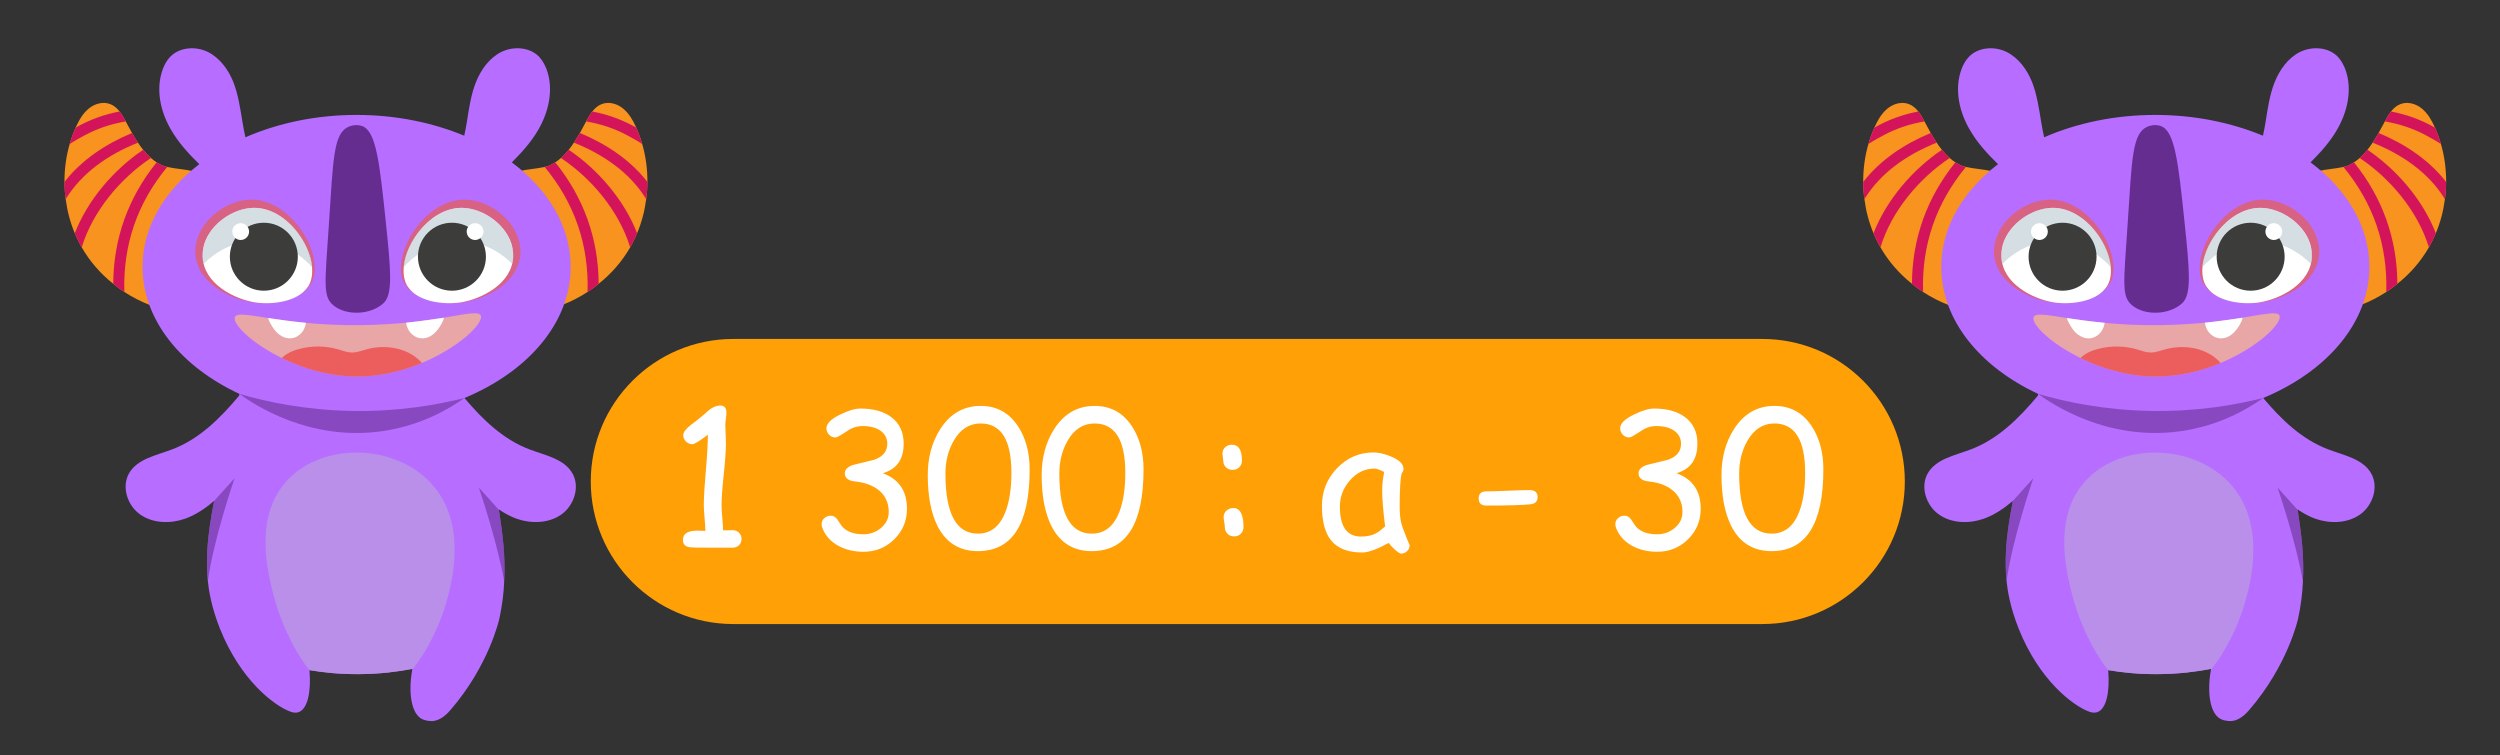 <?xml version="1.0" encoding="utf-8"?>
<!-- Generator: Adobe Illustrator 22.0.1, SVG Export Plug-In . SVG Version: 6.00 Build 0)  -->
<svg version="1.1" id="Слой_1" xmlns="http://www.w3.org/2000/svg" xmlns:xlink="http://www.w3.org/1999/xlink" x="0px" y="0px"
	 viewBox="0 0 200 60.434" style="enable-background:new 0 0 200 60.434;" xml:space="preserve">
<rect x="0" y="0" width="200" height="60.434" fill="#333333" stroke="none"/>
<style type="text/css">
	.st0{fill:#ADB9FF;}
	.st1{fill:#7F92E2;}
	.st2{fill:#FCFBFF;}
	.st3{fill:#00578E;}
	.st4{fill:none;stroke:#0071BC;stroke-linecap:round;stroke-miterlimit:10;}
	.st5{fill:#00D19E;}
	.st6{fill:#5E75BF;}
	.st7{fill:#2E3192;}
	.st8{fill:#6A70FF;}
	.st9{fill:#F7931E;}
	.st10{fill:#D4145A;}
	.st11{fill:#B76DFF;}
	.st12{opacity:0.56;fill:#F15A24;}
	.st13{fill:#FFFFFF;}
	.st14{opacity:0.54;fill:#B2C3CC;enable-background:new    ;}
	.st15{fill:#3C3C3B;}
	.st16{fill:#662D91;}
	.st17{fill:#E8A6A6;}
	.st18{opacity:0.56;fill:#EF2626;}
	.st19{opacity:0.58;fill:#662D91;}
	.st20{fill:#B98FEA;}
	.st21{fill:#8158FF;}
	.st22{fill:#FF9809;}
	.st23{fill:#F15A24;}
	.st24{fill:#FFA006;}
	.st25{fill:#A67C52;}
	.st26{fill:#73C12C;}
	.st27{fill:#009B53;}
	.st28{fill:#95C11F;}
	.st29{fill:#F29100;}
	.st30{fill:#FFBFA6;}
	.st31{fill:#8374C7;}
	.st32{fill:#1D70B7;}
	.st33{fill:#D395E0;}
	.st34{fill:#1D1D1B;}
	.st35{fill:#EA8696;}
	.st36{opacity:0.3;fill:#E84E1B;enable-background:new    ;}
	.st37{fill:none;stroke:#E2886D;stroke-width:0.25;stroke-linecap:round;stroke-linejoin:round;stroke-miterlimit:10;}
	.st38{opacity:0.47;fill:#E59D88;enable-background:new    ;}
	.st39{fill:#0071BC;}
	.st40{fill:#29ABE2;}
	.st41{fill:#FFB1D8;}
	.st42{fill:#FF83C2;}
	.st43{fill:#FECBE5;}
	.st44{fill:#C69C6D;}
	.st45{fill:#603813;}
	.st46{opacity:0.38;fill:#603813;}
	.st47{fill:#DFAEFF;}
	.st48{fill:#FFE077;}
	.st49{opacity:0.47;fill:#DFAEFF;enable-background:new    ;}
	.st50{fill:#86EAEF;}
	.st51{fill:#F283E5;}
	.st52{fill:#633CCE;}
	.st53{fill:none;stroke:#0071BC;stroke-width:2;stroke-linecap:round;stroke-linejoin:round;stroke-miterlimit:10;}
	.st54{fill:#19BDCE;}
	.st55{fill:#1B9ACC;}
	.st56{fill:#36A9E1;}
	.st57{fill:#12E0FF;}
	.st58{fill:none;stroke:#1B9ACC;stroke-width:0.5;stroke-linecap:round;stroke-linejoin:round;stroke-miterlimit:10;}
	.st59{fill:#0D80A3;}
	.st60{fill:#C7B299;}
	.st61{fill:#998675;}
	.st62{fill:#736357;}
	.st63{opacity:0.76;fill:#534741;enable-background:new    ;}
	.st64{fill:#534741;}
	.st65{fill:#006837;}
	.st66{fill:#FFB158;}
	.st67{fill:#546370;}
	.st68{fill:#6EEDB9;}
	.st69{fill:#BF86D1;}
	.st70{fill:#3F4B54;}
	.st71{fill:none;stroke:#3F4B54;stroke-linecap:round;stroke-miterlimit:10;}
	.st72{fill:none;stroke:#0071BC;stroke-width:1.5;stroke-miterlimit:10;}
	.st73{fill:none;stroke:#99DBFF;stroke-linejoin:round;stroke-miterlimit:10;}
	.st74{fill:none;stroke:#0071BC;stroke-linecap:round;stroke-linejoin:round;stroke-miterlimit:10;}
	.st75{fill:#ED1E79;}
	.st76{fill:none;stroke:#ED1E79;stroke-width:1.5;stroke-linecap:round;stroke-linejoin:round;stroke-miterlimit:10;}
	.st77{fill:url(#SVGID_1_);}
	.st78{fill:url(#SVGID_2_);}
	.st79{fill:url(#SVGID_3_);}
	.st80{fill:url(#SVGID_4_);}
	.st81{fill:#F39200;}
	.st82{opacity:0.56;fill:#E94E1B;enable-background:new    ;}
	.st83{fill:#662483;}
	.st84{fill:none;stroke:#EF6C00;stroke-linecap:round;stroke-miterlimit:10;}
	.st85{fill:url(#SVGID_5_);}
	.st86{fill:url(#SVGID_6_);}
	.st87{fill:url(#SVGID_7_);}
	.st88{fill:url(#SVGID_8_);}
	.st89{fill:url(#SVGID_9_);}
	.st90{fill:url(#SVGID_10_);}
	.st91{fill:url(#SVGID_11_);}
	.st92{fill:url(#SVGID_12_);}
	.st93{fill:#FFD18F;}
	.st94{fill:#DDAC6B;}
	.st95{fill:#1C7499;}
	.st96{fill:#269BCF;}
	.st97{fill:#F4821F;}
	.st98{fill:#2187B3;}
	.st99{fill:#238FBD;}
	.st100{fill:#1F7FA8;}
	.st101{fill:#221806;}
	.st102{fill:#006885;}
	.st103{fill:#FBB03B;}
	.st104{fill:#E6E7E8;}
	.st105{fill:#86B7C8;}
	.st106{fill:#91BFD0;}
	.st107{fill:#F7A439;}
	.st108{fill:#F79945;}
	.st109{fill:#404041;}
	.st110{fill:#F48245;}
	.st111{fill:#00ADEE;}
	.st112{fill:#0082B3;}
	.st113{fill:#784921;}
	.st114{fill:#25ABCF;}
	.st115{fill:#00A99D;}
	.st116{fill:none;stroke:#ED1E79;stroke-linecap:round;stroke-miterlimit:10;}
	.st117{fill:#84A3FF;}
	.st118{fill:#FFC687;}
	.st119{fill:#5E91FF;}
	.st120{fill:#97AAFF;}
	.st121{fill:#648AFF;}
	.st122{fill:#F9B233;}
	.st123{fill:#7193FF;}
	.st124{fill:none;stroke:#648AFF;stroke-linecap:round;stroke-miterlimit:10;}
	.st125{fill:none;}
	.st126{fill:#A0877F;}
	.st127{fill:#9B7C71;}
	.st128{fill:#BBA9A3;}
	.st129{fill:#FFFBE3;}
	.st130{opacity:0.2;fill:#29ABE2;enable-background:new    ;}
	.st131{fill:#1A7086;}
	.st132{fill:#BD3892;}
	.st133{fill:#3BBAC8;}
	.st134{opacity:0.31;fill:#A4B4BA;}
	.st135{fill:#333333;}
	.st136{fill:#FF9FCD;}
	.st137{fill:#DBA0EA;}
	.st138{fill:#C9D650;}
	.st139{fill:#9CC320;}
	.st140{fill:#EE786F;}
	.st141{fill:#EC685D;}
	.st142{fill:#FFD625;}
	.st143{fill:#F6A613;}
	.st144{fill:#D98558;}
	.st145{fill:#6AB32D;}
	.st146{fill:#3EAC60;}
	.st147{fill:#FFF4B9;}
	.st148{fill:#C1272D;}
	.st149{fill:#93278F;}
	.st150{fill:#F77534;}
	.st151{opacity:0.58;fill:#F77534;enable-background:new    ;}
	.st152{fill:#FFE3B6;}
	.st153{fill:#FFB68D;}
	.st154{fill:none;stroke:#FFB68D;stroke-width:0.5;stroke-linecap:round;stroke-miterlimit:10;}
	.st155{fill:none;stroke:#F78C34;stroke-width:0.5;stroke-linecap:round;stroke-miterlimit:10;}
	.st156{fill:#3AAA35;}
	.st157{fill:#006633;}
	.st158{fill:#8C6239;}
	.st159{fill:#42210B;}
	.st160{fill:#E08451;}
	.st161{fill:#361104;}
	.st162{fill:#B25C2D;}
	.st163{fill:#CA7842;}
	.st164{fill:#C99343;}
	.st165{fill:#EAC471;}
	.st166{fill:#7E4E24;}
	.st167{opacity:0.24;fill:#7E4E24;enable-background:new    ;}
	.st168{fill:#D6AE85;}
	.st169{fill:#754C24;}
</style>
<g>
	<g>
		<path class="st9" d="M40.349,14.735c-0.009,1.823,0.287,3.61,0.143,5.452c-0.081,0.937-0.203,1.89-0.061,2.823
			c0.135,0.858,0.622,1.774,1.472,1.97c0.303,0.073,0.625,0.042,0.935-0.012
			c1.481-0.223,2.909-0.792,4.165-1.611c0.313-0.2,0.611-0.414,0.888-0.652c1.012-0.802,1.871-1.785,2.518-2.909
			l0.002-0.009c0.047-0.07,0.085-0.143,0.123-0.215c0.155-0.299,0.302-0.6,0.434-0.914
			c0.366-0.868,0.608-1.789,0.726-2.725c0.07-0.46,0.093-0.915,0.099-1.375c0.005-1.031-0.131-2.055-0.416-3.037
			c-0.126-0.449-0.292-0.891-0.472-1.309c-0.006-0.011-0.012-0.022-0.019-0.033
			c-0.253-0.558-0.563-1.113-1.047-1.503c-0.475-0.388-1.153-0.573-1.723-0.342
			c-0.3,0.121-0.534,0.334-0.731,0.584c-0.182,0.227-0.328,0.491-0.471,0.747
			c-0.005,0.017-0.018,0.032-0.023,0.049c-0.166,0.305-0.333,0.61-0.501,0.924c-0.155,0.262-0.309,0.524-0.478,0.773
			c-0.127,0.196-0.263,0.389-0.414,0.57c-0.195,0.242-0.403,0.462-0.623,0.66
			c-0.145,0.126-0.296,0.242-0.454,0.346c-0.112,0.071-0.232,0.14-0.36,0.206
			c-0.137,0.064-0.3,0.121-0.487,0.162C42.373,13.637,40.358,13.52,40.349,14.735z"/>
		<path class="st10" d="M43.575,13.356c2.412,2.918,3.544,6.27,3.429,10c0.313-0.2,0.611-0.414,0.888-0.652
			c-0.015-3.591-1.183-6.879-3.47-9.716c-0.112,0.071-0.232,0.14-0.36,0.206
			C43.924,13.258,43.761,13.315,43.575,13.356z"/>
		<path class="st10" d="M44.876,12.642c2.436,1.615,4.658,4.25,5.536,7.146c0.047-0.07,0.085-0.143,0.123-0.215
			c0.155-0.299,0.302-0.6,0.434-0.914c-1.053-2.694-3.136-5.098-5.471-6.676
			C45.304,12.224,45.096,12.444,44.876,12.642z"/>
		<path class="st10" d="M45.913,11.413c2.371,0.942,4.503,2.419,5.783,4.52c0.07-0.46,0.093-0.915,0.099-1.375
			c-1.35-1.742-3.267-3.031-5.403-3.919C46.237,10.902,46.082,11.164,45.913,11.413z"/>
		<path class="st10" d="M46.892,9.716c1.146,0.193,2.239,0.547,3.284,1.109c0.29,0.153,0.732,0.393,1.202,0.697
			c-0.126-0.449-0.292-0.891-0.472-1.309c-1.109-0.635-2.284-1.057-3.52-1.293c-0.182,0.227-0.328,0.491-0.471,0.747
			C46.91,9.684,46.897,9.699,46.892,9.716z"/>
	</g>
	<g>
		<path class="st9" d="M16.602,14.735c0.009,1.823-0.287,3.61-0.143,5.452c0.081,0.937,0.203,1.89,0.061,2.823
			c-0.135,0.858-0.622,1.774-1.472,1.97c-0.303,0.073-0.625,0.042-0.935-0.012
			c-1.481-0.223-2.909-0.792-4.165-1.611c-0.313-0.2-0.611-0.414-0.888-0.652
			c-1.012-0.802-1.871-1.785-2.518-2.909l-0.002-0.009c-0.047-0.07-0.085-0.143-0.123-0.215
			c-0.155-0.299-0.302-0.6-0.434-0.914c-0.366-0.868-0.608-1.789-0.726-2.725
			c-0.07-0.46-0.093-0.915-0.099-1.375c-0.005-1.031,0.131-2.055,0.416-3.037c0.126-0.449,0.292-0.891,0.472-1.309
			c0.006-0.011,0.012-0.022,0.019-0.033c0.253-0.558,0.563-1.113,1.047-1.503c0.475-0.388,1.153-0.573,1.723-0.342
			c0.3,0.121,0.534,0.334,0.731,0.584c0.182,0.227,0.328,0.491,0.471,0.747c0.005,0.017,0.018,0.032,0.023,0.049
			c0.166,0.305,0.333,0.61,0.501,0.924c0.155,0.262,0.309,0.524,0.478,0.773c0.127,0.196,0.263,0.389,0.414,0.57
			c0.195,0.242,0.403,0.462,0.623,0.66c0.145,0.126,0.296,0.242,0.454,0.346
			c0.112,0.071,0.232,0.14,0.36,0.206c0.137,0.064,0.3,0.121,0.487,0.162
			C14.578,13.637,16.593,13.52,16.602,14.735z"/>
		<path class="st10" d="M13.377,13.356c-2.412,2.918-3.544,6.27-3.429,10c-0.313-0.2-0.611-0.414-0.888-0.652
			c0.015-3.591,1.183-6.879,3.47-9.716c0.112,0.071,0.232,0.14,0.36,0.206
			C13.027,13.258,13.19,13.315,13.377,13.356z"/>
		<path class="st10" d="M12.075,12.642c-2.436,1.615-4.658,4.25-5.536,7.146c-0.047-0.07-0.085-0.143-0.123-0.215
			c-0.155-0.299-0.302-0.6-0.434-0.914c1.053-2.694,3.136-5.098,5.471-6.676
			C11.648,12.224,11.855,12.444,12.075,12.642z"/>
		<path class="st10" d="M11.039,11.413c-2.371,0.942-4.503,2.419-5.783,4.52c-0.07-0.46-0.093-0.915-0.099-1.375
			c1.35-1.742,3.267-3.031,5.403-3.919C10.715,10.902,10.869,11.164,11.039,11.413z"/>
		<path class="st10" d="M10.059,9.716c-1.146,0.193-2.239,0.547-3.284,1.109c-0.29,0.153-0.732,0.393-1.202,0.697
			c0.126-0.449,0.292-0.891,0.472-1.309c1.109-0.635,2.284-1.057,3.52-1.293c0.182,0.227,0.328,0.491,0.471,0.747
			C10.041,9.684,10.055,9.699,10.059,9.716z"/>
	</g>
	<path class="st11" d="M44.916,41.154c-1.014,0.721-2.411,0.756-3.585,0.347c-0.507-0.187-0.979-0.445-1.423-0.747
		v0.036c0.018,0.089,0.027,0.169,0.044,0.24c0.231,1.583,0.498,3.389,0.383,5.48c0.009,0.009,0.009,0.009,0,0.018
		c-0.036,0.925-0.16,1.904-0.383,2.953c0,0-0.8,3.727-3.932,7.339c-0.543,0.632-1.014,0.827-1.405,0.863
		c0,0-0.463,0.036-0.854-0.16c-0.818-0.409-1.13-2.001-0.783-3.95c0-0.018,0.009-0.044,0.009-0.062
		c-1.156,0.222-2.58,0.409-4.199,0.418c-1.539,0.018-2.9-0.124-4.03-0.32
		c0.151,1.802-0.17,3.122-0.872,3.362c-0.26,0.089-0.511,0.014-0.667-0.044c-1.295-0.482-3.993-2.526-5.631-6.654
		c-0.679-1.712-0.886-3.042-0.961-3.789c-0.08-0.801-0.089-1.619-0.044-2.42c0.071-1.343,0.285-2.678,0.551-3.994
		c-0.703,0.596-1.468,1.121-2.34,1.432c-1.174,0.409-2.571,0.374-3.585-0.347
		c-1.023-0.721-1.503-2.215-0.881-3.3c0.667-1.147,2.171-1.423,3.416-1.895
		c2.188-0.818,3.878-2.5,5.391-4.314c0.009-0.044,0.009-0.089,0.018-0.134
		c-4.661-2.171-7.748-5.907-7.748-10.159c0-3.176,1.726-6.058,4.537-8.219c-0.854-0.836-1.655-1.708-2.251-2.74
		c-0.854-1.45-1.254-3.256-0.676-4.839c0.133-0.365,0.32-0.721,0.596-1.005c0.747-0.783,2.037-0.872,3.007-0.4
		c0.97,0.48,1.655,1.423,2.055,2.429c0.391,1.005,0.543,2.09,0.721,3.158c0.071,0.418,0.142,0.827,0.24,1.245
		c2.597-1.13,5.631-1.788,8.895-1.788c3.149,0,6.075,0.614,8.611,1.663c0.08-0.374,0.151-0.747,0.213-1.121
		c0.169-1.067,0.32-2.153,0.721-3.158c0.4-1.005,1.076-1.948,2.046-2.429c0.979-0.471,2.268-0.383,3.015,0.4
		c0.267,0.285,0.454,0.64,0.596,1.005c0.578,1.583,0.178,3.389-0.676,4.839c-0.56,0.97-1.317,1.806-2.108,2.597
		c2.909,2.179,4.706,5.115,4.706,8.362c0,4.474-3.416,8.379-8.495,10.488c1.468,1.744,3.113,3.327,5.222,4.119
		c1.245,0.471,2.74,0.747,3.407,1.895C46.42,38.939,45.93,40.433,44.916,41.154z"/>
	<g>
		<path class="st12" d="M41.639,20.268c-0.015,0.176-0.029,0.35-0.073,0.511c-0.438,2.074-2.906,3.184-4.556,3.417
			c-1.548,0.219-3.899-0.117-4.644-1.548c-0.029-0.015-0.043-0.043-0.059-0.073
			c-0.19-0.379-0.248-0.832-0.219-1.315c0.117-2.308,2.453-5.388,5.185-5.287c1.884,0.058,3.973,1.606,4.308,3.578
			C41.639,19.786,41.654,20.019,41.639,20.268z"/>
		<g>
			<path class="st13" d="M32.516,22.752c0.055,0.11,0.12,0.208,0.2,0.304c0.818,1.093,2.801,1.34,4.142,1.137
				c1.627-0.263,4.128-1.473,4.192-3.674c0.011-0.35-0.04-0.698-0.14-1.032
				c-0.525-1.616-2.309-2.821-3.909-2.858C33.96,16.561,31.513,20.741,32.516,22.752z"/>
			<path class="st14" d="M41.06,20.654c-0.016,0.16-0.033,0.321-0.076,0.468c-0.71-0.725-1.991-1.689-3.826-1.819
				c-2.545-0.184-4.265,1.39-4.882,2.089c0.149-2.116,2.349-4.902,4.855-4.758
				c1.728,0.088,3.617,1.546,3.89,3.362C41.068,20.212,41.078,20.427,41.06,20.654z"/>
			<circle class="st15" cx="36.155" cy="20.538" r="2.719"/>
			<circle class="st13" cx="38.007" cy="18.527" r="0.672"/>
		</g>
	</g>
	<g>
		<path class="st12" d="M15.621,20.268c0.015,0.176,0.029,0.35,0.073,0.511c0.438,2.074,2.906,3.184,4.556,3.417
			c1.548,0.219,3.899-0.117,4.644-1.548c0.029-0.015,0.043-0.043,0.059-0.073c0.19-0.379,0.248-0.832,0.219-1.315
			c-0.117-2.308-2.453-5.388-5.185-5.287c-1.884,0.058-3.973,1.606-4.308,3.578
			C15.621,19.786,15.607,20.019,15.621,20.268z"/>
		<g>
			<path class="st13" d="M24.747,22.752c-0.055,0.11-0.12,0.208-0.2,0.304c-0.818,1.093-2.801,1.34-4.142,1.137
				c-1.627-0.263-4.128-1.473-4.192-3.674c-0.011-0.35,0.04-0.698,0.14-1.032
				c0.525-1.616,2.309-2.821,3.909-2.858C23.302,16.561,25.75,20.741,24.747,22.752z"/>
			<path class="st14" d="M16.203,20.654c0.016,0.16,0.033,0.321,0.076,0.468c0.71-0.725,1.991-1.689,3.826-1.819
				c2.545-0.184,4.265,1.39,4.882,2.089c-0.149-2.116-2.349-4.902-4.855-4.758
				c-1.728,0.088-3.617,1.546-3.89,3.362C16.194,20.212,16.185,20.427,16.203,20.654z"/>
			<circle class="st15" cx="21.107" cy="20.538" r="2.719"/>
			<circle class="st13" cx="19.255" cy="18.527" r="0.672"/>
		</g>
	</g>
	<path class="st16" d="M30.871,17.826c0.394,3.8,0.575,5.714-0.187,6.425c-1.012,0.944-2.981,1.037-4.019,0.17
		c-0.84-0.701-0.673-1.7-0.359-6.406c0.358-5.367,0.362-7.382,1.618-7.892c0.096-0.039,0.535-0.205,1.016-0.05
		C30.083,10.442,30.361,12.908,30.871,17.826z"/>
	<path class="st17" d="M33.753,29.038c-1.486,0.623-3.229,1.067-5.07,1.085c-2.286,0.018-4.439-0.64-6.147-1.477
		c-0.071-0.036-0.142-0.071-0.213-0.116c-0.018,0-0.027,0-0.036-0.018c-2.268-1.156-3.692-2.624-3.496-3.14
		c0.124-0.356,1.014-0.187,2.669,0.071c0.818,0.124,1.815,0.267,3.015,0.383c1.228,0.116,2.669,0.205,4.314,0.187
		c1.388-0.018,2.615-0.098,3.7-0.196c1.183-0.124,2.188-0.276,3.015-0.4c1.85-0.311,2.82-0.534,2.962-0.16
		C38.699,25.862,36.724,27.793,33.753,29.038z"/>
	<path class="st13" d="M24.475,25.827c-0.044,0.285-0.151,0.569-0.347,0.792c-0.213,0.249-0.516,0.418-0.845,0.445
		c-0.347,0.036-0.703-0.107-0.987-0.329c-0.276-0.222-0.48-0.525-0.649-0.836
		c-0.107-0.178-0.169-0.338-0.187-0.454C22.278,25.569,23.274,25.711,24.475,25.827z"/>
	<path class="st13" d="M35.505,25.418c-0.009,0.124-0.071,0.285-0.178,0.48c-0.178,0.311-0.383,0.614-0.658,0.836
		s-0.631,0.365-0.987,0.329c-0.329-0.027-0.632-0.196-0.845-0.445c-0.187-0.222-0.302-0.507-0.347-0.8
		C33.673,25.693,34.678,25.542,35.505,25.418z"/>
	<path class="st18" d="M22.287,28.513c0.009-0.009,0.018-0.018,0.036-0.027v0.044
		C22.304,28.531,22.296,28.531,22.287,28.513z"/>
	<path class="st18" d="M33.753,29.038c-1.486,0.623-3.229,1.067-5.07,1.085c-2.286,0.018-4.439-0.64-6.147-1.477
		c0.133-0.134,0.285-0.249,0.445-0.347c0.293-0.178,0.623-0.294,0.961-0.383c1.023-0.276,2.135-0.258,3.149,0.044
		c0.356,0.107,0.703,0.24,1.067,0.24c0.374,0.009,0.729-0.134,1.085-0.231c1.317-0.383,2.802-0.24,3.923,0.534
		C33.379,28.656,33.584,28.833,33.753,29.038z"/>
	<path class="st19" d="M19.157,31.515c2.227,0.647,5.313,1.299,9.024,1.361c3.668,0.061,6.742-0.474,8.976-1.036
		c-1.246,0.882-3.49,2.205-6.557,2.649C24.7,35.343,20.237,32.297,19.157,31.515z"/>
	<path class="st19" d="M18.764,38.263c-0.116,0.338-1.708,5.026-2.135,8.219c-0.08-0.801-0.089-1.619-0.044-2.42
		c0.071-1.343,0.285-2.678,0.551-3.994L18.764,38.263z"/>
	<path class="st19" d="M40.335,46.508c-0.551-3.14-1.921-7.188-2.028-7.499l1.601,1.779
		c0.018,0.089,0.027,0.169,0.044,0.24C40.184,42.612,40.451,44.418,40.335,46.508z"/>
	<path class="st20" d="M35.656,48.359c-0.427,1.45-1.343,3.576-2.678,5.213c0-0.018,0.009-0.044,0.009-0.062
		c-1.156,0.222-2.58,0.409-4.199,0.418c-1.539,0.018-2.9-0.124-4.03-0.32
		c-1.503-1.868-2.482-4.43-2.891-6.058c-0.463-1.815-1.637-6.431,1.299-9.313
		c2.784-2.749,8.015-2.686,10.959,0.062C37.658,41.581,36.065,46.98,35.656,48.359z"/>
</g>
<g>
	<g>
		<path class="st9" d="M184.247,14.735c-0.009,1.823,0.287,3.61,0.143,5.452c-0.081,0.937-0.203,1.89-0.061,2.823
			c0.135,0.858,0.622,1.774,1.472,1.97c0.303,0.073,0.625,0.042,0.935-0.012
			c1.481-0.223,2.909-0.792,4.165-1.611c0.313-0.2,0.611-0.414,0.888-0.652c1.012-0.802,1.871-1.785,2.518-2.909
			l0.002-0.009c0.047-0.07,0.085-0.143,0.123-0.215c0.155-0.299,0.302-0.6,0.434-0.914
			c0.366-0.868,0.608-1.789,0.726-2.725c0.07-0.46,0.093-0.915,0.099-1.375c0.005-1.031-0.131-2.055-0.416-3.037
			c-0.126-0.449-0.291-0.891-0.472-1.309c-0.006-0.011-0.012-0.022-0.019-0.033
			c-0.253-0.558-0.563-1.113-1.047-1.503c-0.475-0.388-1.153-0.573-1.723-0.342
			c-0.3,0.121-0.534,0.334-0.731,0.584c-0.182,0.227-0.328,0.491-0.471,0.747
			c-0.005,0.017-0.018,0.032-0.023,0.049c-0.166,0.305-0.333,0.61-0.501,0.924c-0.155,0.262-0.309,0.524-0.478,0.773
			c-0.127,0.196-0.263,0.389-0.414,0.57c-0.195,0.242-0.403,0.462-0.623,0.66
			c-0.145,0.126-0.296,0.242-0.454,0.346c-0.112,0.071-0.232,0.14-0.36,0.206
			c-0.137,0.064-0.3,0.121-0.487,0.162C186.271,13.637,184.256,13.52,184.247,14.735z"/>
		<path class="st10" d="M187.472,13.356c2.412,2.918,3.544,6.27,3.429,10c0.313-0.2,0.611-0.414,0.888-0.652
			c-0.015-3.591-1.183-6.879-3.47-9.716c-0.112,0.071-0.232,0.14-0.36,0.206
			C187.822,13.258,187.659,13.315,187.472,13.356z"/>
		<path class="st10" d="M188.774,12.642c2.436,1.615,4.658,4.25,5.536,7.146c0.047-0.07,0.085-0.143,0.123-0.215
			c0.155-0.299,0.302-0.6,0.434-0.914c-1.053-2.694-3.136-5.098-5.471-6.676
			C189.202,12.224,188.994,12.444,188.774,12.642z"/>
		<path class="st10" d="M189.81,11.413c2.371,0.942,4.503,2.419,5.783,4.52c0.07-0.46,0.093-0.915,0.099-1.375
			c-1.35-1.742-3.267-3.031-5.403-3.919C190.134,10.902,189.98,11.164,189.81,11.413z"/>
		<path class="st10" d="M190.79,9.716c1.146,0.193,2.239,0.547,3.284,1.109c0.29,0.153,0.732,0.393,1.202,0.697
			c-0.126-0.449-0.291-0.891-0.472-1.309c-1.109-0.635-2.284-1.057-3.52-1.293c-0.182,0.227-0.328,0.491-0.471,0.747
			C190.808,9.684,190.795,9.699,190.79,9.716z"/>
	</g>
	<g>
		<path class="st9" d="M160.5,14.735c0.009,1.823-0.287,3.61-0.143,5.452c0.081,0.937,0.203,1.89,0.061,2.823
			c-0.135,0.858-0.622,1.774-1.472,1.97c-0.303,0.073-0.625,0.042-0.935-0.012
			c-1.481-0.223-2.909-0.792-4.165-1.611c-0.313-0.2-0.611-0.414-0.888-0.652
			c-1.012-0.802-1.871-1.785-2.518-2.909l-0.002-0.009c-0.047-0.07-0.085-0.143-0.123-0.215
			c-0.155-0.299-0.302-0.6-0.434-0.914c-0.366-0.868-0.608-1.789-0.726-2.725
			c-0.07-0.46-0.093-0.915-0.099-1.375c-0.005-1.031,0.131-2.055,0.416-3.037c0.126-0.449,0.291-0.891,0.472-1.309
			c0.006-0.011,0.012-0.022,0.019-0.033c0.253-0.558,0.563-1.113,1.047-1.503c0.475-0.388,1.153-0.573,1.723-0.342
			c0.3,0.121,0.534,0.334,0.731,0.584c0.182,0.227,0.328,0.491,0.471,0.747c0.005,0.017,0.018,0.032,0.023,0.049
			c0.166,0.305,0.333,0.61,0.501,0.924c0.155,0.262,0.309,0.524,0.478,0.773c0.127,0.196,0.263,0.389,0.414,0.57
			c0.195,0.242,0.403,0.462,0.623,0.66c0.145,0.126,0.297,0.242,0.454,0.346
			c0.112,0.071,0.232,0.14,0.36,0.206c0.137,0.064,0.3,0.121,0.487,0.162
			C158.476,13.637,160.491,13.52,160.5,14.735z"/>
		<path class="st10" d="M157.274,13.356c-2.412,2.918-3.544,6.27-3.429,10c-0.313-0.2-0.611-0.414-0.888-0.652
			c0.015-3.591,1.183-6.879,3.47-9.716c0.112,0.071,0.232,0.14,0.36,0.206
			C156.925,13.258,157.088,13.315,157.274,13.356z"/>
		<path class="st10" d="M155.973,12.642c-2.436,1.615-4.658,4.25-5.536,7.146c-0.047-0.07-0.085-0.143-0.123-0.215
			c-0.155-0.299-0.302-0.6-0.434-0.914c1.053-2.694,3.136-5.098,5.471-6.676
			C155.545,12.224,155.753,12.444,155.973,12.642z"/>
		<path class="st10" d="M154.936,11.413c-2.371,0.942-4.503,2.419-5.783,4.52c-0.07-0.46-0.093-0.915-0.099-1.375
			c1.35-1.742,3.267-3.031,5.403-3.919C154.613,10.902,154.767,11.164,154.936,11.413z"/>
		<path class="st10" d="M153.957,9.716c-1.146,0.193-2.239,0.547-3.284,1.109c-0.29,0.153-0.732,0.393-1.202,0.697
			c0.126-0.449,0.291-0.891,0.472-1.309c1.108-0.635,2.284-1.057,3.52-1.293c0.182,0.227,0.328,0.491,0.471,0.747
			C153.939,9.684,153.952,9.699,153.957,9.716z"/>
	</g>
	<path class="st11" d="M188.814,41.154c-1.014,0.721-2.411,0.756-3.585,0.347c-0.507-0.187-0.979-0.445-1.423-0.747
		v0.036c0.018,0.089,0.027,0.169,0.044,0.24c0.231,1.583,0.498,3.389,0.383,5.48c0.009,0.009,0.009,0.009,0,0.018
		c-0.036,0.925-0.16,1.904-0.383,2.953c0,0-0.8,3.727-3.932,7.339c-0.543,0.632-1.014,0.827-1.405,0.863
		c0,0-0.463,0.036-0.854-0.16c-0.818-0.409-1.13-2.001-0.783-3.95c0-0.018,0.009-0.044,0.009-0.062
		c-1.156,0.222-2.58,0.409-4.199,0.418c-1.539,0.018-2.9-0.124-4.03-0.32c0.151,1.802-0.17,3.122-0.872,3.362
		c-0.26,0.089-0.511,0.014-0.667-0.044c-1.295-0.482-3.993-2.526-5.631-6.654
		c-0.679-1.712-0.886-3.042-0.961-3.789c-0.08-0.801-0.089-1.619-0.044-2.42c0.071-1.343,0.285-2.678,0.551-3.994
		c-0.703,0.596-1.468,1.121-2.34,1.432c-1.174,0.409-2.571,0.374-3.585-0.347
		c-1.023-0.721-1.503-2.215-0.881-3.3c0.667-1.147,2.171-1.423,3.416-1.895
		c2.188-0.818,3.878-2.5,5.391-4.314c0.009-0.044,0.009-0.089,0.018-0.134
		c-4.661-2.171-7.748-5.907-7.748-10.159c0-3.176,1.726-6.058,4.537-8.219c-0.854-0.836-1.655-1.708-2.251-2.74
		c-0.854-1.45-1.254-3.256-0.676-4.839c0.133-0.365,0.32-0.721,0.596-1.005c0.747-0.783,2.037-0.872,3.007-0.4
		c0.97,0.48,1.655,1.423,2.055,2.429c0.391,1.005,0.543,2.09,0.721,3.158c0.071,0.418,0.142,0.827,0.24,1.245
		c2.597-1.13,5.631-1.788,8.895-1.788c3.149,0,6.075,0.614,8.611,1.663c0.08-0.374,0.151-0.747,0.213-1.121
		c0.169-1.067,0.32-2.153,0.721-3.158c0.4-1.005,1.076-1.948,2.046-2.429c0.979-0.471,2.268-0.383,3.015,0.4
		c0.267,0.285,0.454,0.64,0.596,1.005c0.578,1.583,0.178,3.389-0.676,4.839c-0.56,0.97-1.317,1.806-2.108,2.597
		c2.909,2.179,4.706,5.115,4.706,8.362c0,4.474-3.416,8.379-8.495,10.488c1.468,1.744,3.113,3.327,5.222,4.119
		c1.245,0.471,2.74,0.747,3.407,1.895C190.317,38.939,189.828,40.433,188.814,41.154z"/>
	<g>
		<path class="st12" d="M185.537,20.268c-0.015,0.176-0.029,0.35-0.073,0.511c-0.438,2.074-2.906,3.184-4.556,3.417
			c-1.548,0.219-3.899-0.117-4.644-1.548c-0.029-0.015-0.043-0.043-0.059-0.073
			c-0.19-0.379-0.248-0.832-0.219-1.315c0.117-2.308,2.453-5.388,5.185-5.287c1.884,0.058,3.973,1.606,4.308,3.578
			C185.537,19.786,185.552,20.019,185.537,20.268z"/>
		<g>
			<path class="st13" d="M176.414,22.752c0.055,0.11,0.12,0.208,0.2,0.304c0.818,1.093,2.801,1.34,4.142,1.137
				c1.627-0.263,4.128-1.473,4.192-3.674c0.011-0.35-0.04-0.698-0.14-1.032
				c-0.525-1.616-2.309-2.821-3.909-2.858C177.858,16.561,175.411,20.741,176.414,22.752z"/>
			<path class="st14" d="M184.957,20.654c-0.016,0.16-0.033,0.321-0.076,0.468c-0.71-0.725-1.991-1.689-3.826-1.819
				c-2.545-0.184-4.265,1.39-4.882,2.089c0.149-2.116,2.349-4.902,4.855-4.758
				c1.728,0.088,3.617,1.546,3.89,3.362C184.966,20.212,184.975,20.427,184.957,20.654z"/>
			<circle class="st15" cx="180.052" cy="20.538" r="2.719"/>
			<circle class="st13" cx="181.905" cy="18.527" r="0.672"/>
		</g>
	</g>
	<g>
		<path class="st12" d="M159.519,20.268c0.015,0.176,0.029,0.35,0.073,0.511c0.438,2.074,2.906,3.184,4.556,3.417
			c1.548,0.219,3.899-0.117,4.644-1.548c0.029-0.015,0.043-0.043,0.059-0.073c0.19-0.379,0.248-0.832,0.219-1.315
			c-0.117-2.308-2.453-5.388-5.185-5.287c-1.884,0.058-3.973,1.606-4.308,3.578
			C159.519,19.786,159.504,20.019,159.519,20.268z"/>
		<g>
			<path class="st13" d="M168.644,22.752c-0.055,0.11-0.12,0.208-0.2,0.304c-0.818,1.093-2.801,1.34-4.142,1.137
				c-1.627-0.263-4.128-1.473-4.192-3.674c-0.011-0.35,0.04-0.698,0.14-1.032
				c0.525-1.616,2.309-2.821,3.909-2.858C167.199,16.561,169.648,20.741,168.644,22.752z"/>
			<path class="st14" d="M160.101,20.654c0.016,0.16,0.033,0.321,0.076,0.468c0.71-0.725,1.991-1.689,3.826-1.819
				c2.545-0.184,4.265,1.39,4.882,2.089c-0.149-2.116-2.349-4.902-4.855-4.758
				c-1.728,0.088-3.617,1.546-3.89,3.362C160.092,20.212,160.083,20.427,160.101,20.654z"/>
			<circle class="st15" cx="165.005" cy="20.538" r="2.719"/>
			<circle class="st13" cx="163.153" cy="18.527" r="0.672"/>
		</g>
	</g>
	<path class="st16" d="M174.769,17.826c0.394,3.8,0.575,5.714-0.187,6.425c-1.012,0.944-2.981,1.037-4.019,0.17
		c-0.84-0.701-0.673-1.7-0.359-6.406c0.358-5.367,0.362-7.382,1.618-7.892c0.096-0.039,0.535-0.205,1.016-0.05
		C173.981,10.442,174.259,12.908,174.769,17.826z"/>
	<path class="st17" d="M177.65,29.038c-1.486,0.623-3.229,1.067-5.07,1.085c-2.286,0.018-4.439-0.64-6.147-1.477
		c-0.071-0.036-0.142-0.071-0.213-0.116c-0.018,0-0.027,0-0.036-0.018c-2.268-1.156-3.692-2.624-3.496-3.14
		c0.125-0.356,1.014-0.187,2.669,0.071c0.818,0.124,1.815,0.267,3.015,0.383c1.228,0.116,2.669,0.205,4.314,0.187
		c1.388-0.018,2.615-0.098,3.7-0.196c1.183-0.124,2.188-0.276,3.015-0.4c1.85-0.311,2.82-0.534,2.962-0.16
		C182.596,25.862,180.621,27.793,177.65,29.038z"/>
	<path class="st13" d="M168.373,25.827c-0.044,0.285-0.151,0.569-0.347,0.792c-0.213,0.249-0.516,0.418-0.845,0.445
		c-0.347,0.036-0.703-0.107-0.987-0.329c-0.276-0.222-0.48-0.525-0.649-0.836
		c-0.107-0.178-0.169-0.338-0.187-0.454C166.175,25.569,167.172,25.711,168.373,25.827z"/>
	<path class="st13" d="M179.403,25.418c-0.009,0.124-0.071,0.285-0.178,0.48c-0.178,0.311-0.383,0.614-0.658,0.836
		s-0.631,0.365-0.987,0.329c-0.329-0.027-0.632-0.196-0.845-0.445c-0.187-0.222-0.302-0.507-0.347-0.8
		C177.57,25.693,178.576,25.542,179.403,25.418z"/>
	<path class="st18" d="M166.184,28.513c0.009-0.009,0.018-0.018,0.036-0.027v0.044
		C166.202,28.531,166.193,28.531,166.184,28.513z"/>
	<path class="st18" d="M177.65,29.038c-1.486,0.623-3.229,1.067-5.07,1.085c-2.286,0.018-4.439-0.64-6.147-1.477
		c0.133-0.134,0.285-0.249,0.445-0.347c0.293-0.178,0.623-0.294,0.961-0.383c1.023-0.276,2.135-0.258,3.149,0.044
		c0.356,0.107,0.703,0.24,1.067,0.24c0.374,0.009,0.729-0.134,1.085-0.231c1.317-0.383,2.802-0.24,3.923,0.534
		C177.277,28.656,177.481,28.833,177.65,29.038z"/>
	<path class="st19" d="M163.055,31.515c2.227,0.647,5.313,1.299,9.024,1.361c3.668,0.061,6.742-0.474,8.976-1.036
		c-1.246,0.882-3.49,2.205-6.557,2.649C168.597,35.343,164.134,32.297,163.055,31.515z"/>
	<path class="st19" d="M162.662,38.263c-0.116,0.338-1.708,5.026-2.135,8.219c-0.08-0.801-0.089-1.619-0.044-2.42
		c0.071-1.343,0.285-2.678,0.551-3.994L162.662,38.263z"/>
	<path class="st19" d="M184.233,46.508c-0.551-3.14-1.921-7.188-2.028-7.499l1.601,1.779
		c0.018,0.089,0.027,0.169,0.044,0.24C184.082,42.612,184.349,44.418,184.233,46.508z"/>
	<path class="st20" d="M179.554,48.359c-0.427,1.45-1.343,3.576-2.678,5.213c0-0.018,0.009-0.044,0.009-0.062
		c-1.156,0.222-2.58,0.409-4.199,0.418c-1.539,0.018-2.9-0.124-4.03-0.32
		c-1.503-1.868-2.482-4.43-2.891-6.058c-0.463-1.815-1.637-6.431,1.299-9.313
		c2.784-2.749,8.015-2.686,10.959,0.062C181.555,41.581,179.963,46.98,179.554,48.359z"/>
</g>
<path class="st24" d="M140.982,49.924H58.666c-6.298,0-11.404-5.106-11.404-11.404v0c0-6.298,5.106-11.404,11.404-11.404
	h82.316c6.298,0,11.404,5.106,11.404,11.404v0C152.387,44.818,147.281,49.924,140.982,49.924z"/>
<g>
	<path class="st13" d="M58.614,43.814h-1.451l-1.443-0.007c-0.34,0-0.578-0.022-0.714-0.065
		c-0.248-0.088-0.372-0.273-0.372-0.554c0-0.491,0.381-0.736,1.145-0.736l0.35,0.007l0.299,0.015
		c0-0.233-0.021-0.578-0.062-1.035c-0.041-0.457-0.062-0.799-0.062-1.028c0-0.617,0.056-1.555,0.168-2.813
		c0.107-1.239,0.158-2.18,0.153-2.821c-0.651,0.505-1.066,0.758-1.246,0.758c-0.195,0-0.364-0.073-0.507-0.219
		c-0.144-0.146-0.215-0.314-0.215-0.503c0-0.229,0.208-0.505,0.626-0.831c0.263-0.185,0.634-0.481,1.116-0.889
		c0.427-0.433,0.835-0.649,1.225-0.649c0.325,0,0.488,0.187,0.488,0.561c0,0.112-0.015,0.278-0.044,0.499
		c-0.029,0.221-0.043,0.388-0.043,0.499c0,0.16,0.008,0.403,0.025,0.729c0.017,0.325,0.025,0.568,0.025,0.729
		c0,0.554-0.058,1.38-0.175,2.478c-0.117,1.099-0.175,1.922-0.175,2.471c0,0.282,0.019,0.625,0.058,1.028
		s0.06,0.734,0.065,0.991l0.766-0.014c0.204,0,0.373,0.067,0.506,0.2c0.134,0.134,0.201,0.3,0.201,0.499
		c0,0.204-0.067,0.372-0.201,0.503C58.987,43.748,58.818,43.814,58.614,43.814z"/>
	<path class="st13" d="M69.074,44.142c-0.734,0-1.392-0.153-1.976-0.46c-0.656-0.354-1.098-0.853-1.327-1.494
		c-0.029-0.087-0.043-0.172-0.043-0.255c0-0.194,0.074-0.356,0.222-0.484c0.148-0.129,0.319-0.193,0.514-0.193
		s0.362,0.09,0.503,0.27l0.335,0.503c0.175,0.238,0.411,0.417,0.707,0.536s0.651,0.178,1.065,0.178
		c0.53,0,0.994-0.165,1.392-0.496c0.423-0.35,0.634-0.777,0.634-1.283c0-0.734-0.27-1.319-0.809-1.757
		c-0.476-0.379-1.108-0.61-1.895-0.692c-0.54-0.054-0.81-0.273-0.81-0.656c0-0.287,0.211-0.505,0.634-0.656
		l1.742-0.43c0.335-0.122,0.588-0.286,0.758-0.492c0.17-0.206,0.257-0.458,0.262-0.754
		c0.01-0.428-0.155-0.773-0.496-1.035c-0.354-0.272-0.853-0.408-1.494-0.408c-0.331,0-0.651,0.08-0.962,0.241
		l-0.824,0.517c-0.16,0.102-0.289,0.153-0.386,0.153c-0.194,0-0.361-0.074-0.499-0.222
		c-0.138-0.148-0.207-0.317-0.207-0.507c0-0.384,0.372-0.753,1.115-1.108c0.646-0.316,1.178-0.474,1.596-0.474
		c1.045,0,1.873,0.231,2.486,0.692c0.656,0.496,0.984,1.203,0.984,2.121c0,1.142-0.462,1.895-1.385,2.26
		c-0.083,0.034-0.177,0.068-0.284,0.102c0.646,0.238,1.13,0.594,1.451,1.068s0.481,1.065,0.481,1.775
		c0,0.958-0.338,1.77-1.013,2.438C70.87,43.808,70.046,44.142,69.074,44.142z"/>
	<path class="st13" d="M78.23,44.091c-1.478,0-2.557-0.675-3.237-2.026c-0.515-1.04-0.772-2.394-0.772-4.06
		c0-1.41,0.335-2.639,1.006-3.688c0.792-1.23,1.869-1.844,3.229-1.844c1.278,0,2.274,0.544,2.989,1.633
		c0.617,0.943,0.926,2.092,0.926,3.448c0,2.177-0.345,3.811-1.035,4.902C80.645,43.545,79.61,44.091,78.23,44.091z
		 M78.448,33.878c-0.904,0-1.621,0.459-2.15,1.377c-0.442,0.768-0.663,1.645-0.663,2.632
		c0,1.599,0.216,2.799,0.649,3.601c0.432,0.802,1.081,1.203,1.946,1.203c1.03,0,1.769-0.588,2.216-1.764
		c0.311-0.816,0.466-1.852,0.466-3.106c0-1.317-0.205-2.303-0.616-2.959C79.886,34.206,79.269,33.878,78.448,33.878
		z"/>
	<path class="st13" d="M87.342,44.091c-1.478,0-2.557-0.675-3.237-2.026c-0.515-1.04-0.772-2.394-0.772-4.06
		c0-1.41,0.335-2.639,1.006-3.688c0.792-1.23,1.869-1.844,3.229-1.844c1.278,0,2.274,0.544,2.989,1.633
		c0.617,0.943,0.926,2.092,0.926,3.448c0,2.177-0.345,3.811-1.035,4.902C89.757,43.545,88.722,44.091,87.342,44.091
		z M87.56,33.878c-0.904,0-1.621,0.459-2.15,1.377c-0.442,0.768-0.663,1.645-0.663,2.632
		c0,1.599,0.216,2.799,0.649,3.601c0.432,0.802,1.081,1.203,1.946,1.203c1.03,0,1.769-0.588,2.216-1.764
		c0.311-0.816,0.466-1.852,0.466-3.106c0-1.317-0.205-2.303-0.616-2.959C88.998,34.206,88.381,33.878,87.56,33.878
		z"/>
	<path class="st13" d="M99.355,36.838c0,0.219-0.069,0.398-0.208,0.54c-0.138,0.141-0.317,0.211-0.536,0.211
		s-0.398-0.07-0.54-0.211c-0.141-0.141-0.211-0.321-0.211-0.54c0-0.058-0.011-0.147-0.033-0.266
		s-0.033-0.21-0.033-0.273c0-0.209,0.073-0.381,0.219-0.518c0.145-0.136,0.326-0.204,0.54-0.204
		C99.087,35.577,99.355,35.997,99.355,36.838z M99.479,42.159c0,0.219-0.071,0.398-0.211,0.54
		c-0.141,0.141-0.321,0.211-0.54,0.211s-0.396-0.07-0.532-0.211c-0.141-0.141-0.211-0.321-0.211-0.54
		c0-0.092-0.016-0.227-0.047-0.404c-0.032-0.178-0.047-0.31-0.047-0.398c0-0.204,0.077-0.374,0.23-0.51
		c0.153-0.136,0.334-0.204,0.543-0.204C99.207,40.643,99.479,41.148,99.479,42.159z"/>
	<path class="st13" d="M112.09,44.288c-0.093,0-0.26-0.107-0.503-0.321c-0.218-0.199-0.381-0.377-0.488-0.532
		c-0.466,0.252-0.877,0.443-1.232,0.572c-0.354,0.128-0.651,0.193-0.889,0.193c-1.137,0-1.966-0.321-2.486-0.962
		c-0.491-0.603-0.736-1.526-0.736-2.77c0-1.176,0.405-2.182,1.214-3.018s1.775-1.254,2.897-1.254
		c0.423,0,0.897,0.109,1.421,0.328c0.661,0.273,0.992,0.6,0.992,0.984c0,0.131-0.049,0.248-0.146,0.35
		c-0.048,0.185-0.086,0.488-0.113,0.911c-0.027,0.423-0.043,0.965-0.047,1.625
		c-0.005,0.603,0.036,1.079,0.123,1.429c0.049,0.214,0.202,0.642,0.46,1.283
		c0.034,0.087,0.09,0.216,0.168,0.386l0.044,0.124c0,0.194-0.068,0.354-0.204,0.481
		C112.427,44.225,112.269,44.288,112.09,44.288z M110.573,39.222c0-0.209,0.014-0.436,0.04-0.682
		c0.027-0.246,0.067-0.507,0.121-0.784c-0.18-0.092-0.335-0.16-0.463-0.204
		c-0.129-0.044-0.232-0.065-0.31-0.065c-0.753,0-1.403,0.307-1.95,0.922s-0.82,1.323-0.82,2.125
		c0,0.797,0.141,1.395,0.423,1.793c0.282,0.399,0.705,0.598,1.269,0.598c0.466,0,0.862-0.085,1.188-0.255
		c0.175-0.092,0.42-0.277,0.736-0.554C110.651,40.828,110.573,39.863,110.573,39.222z"/>
	<path class="st13" d="M122.433,40.344c-0.661,0.068-1.837,0.102-3.528,0.102c-0.408,0-0.612-0.19-0.612-0.569
		c0-0.379,0.204-0.568,0.612-0.568c0.384,0,0.96-0.017,1.728-0.051c0.768-0.034,1.344-0.051,1.728-0.051
		c0.433,0,0.649,0.19,0.649,0.568C123.009,40.111,122.817,40.3,122.433,40.344z"/>
	<path class="st13" d="M132.573,44.142c-0.734,0-1.392-0.153-1.976-0.46c-0.656-0.354-1.098-0.853-1.327-1.494
		c-0.029-0.087-0.043-0.172-0.043-0.255c0-0.194,0.074-0.356,0.222-0.484c0.148-0.129,0.319-0.193,0.514-0.193
		s0.362,0.09,0.503,0.27l0.335,0.503c0.175,0.238,0.411,0.417,0.707,0.536s0.651,0.178,1.065,0.178
		c0.53,0,0.994-0.165,1.392-0.496c0.423-0.35,0.634-0.777,0.634-1.283c0-0.734-0.27-1.319-0.809-1.757
		c-0.476-0.379-1.108-0.61-1.895-0.692c-0.54-0.054-0.81-0.273-0.81-0.656c0-0.287,0.211-0.505,0.634-0.656
		l1.742-0.43c0.335-0.122,0.588-0.286,0.758-0.492c0.17-0.206,0.257-0.458,0.262-0.754
		c0.01-0.428-0.155-0.773-0.496-1.035c-0.354-0.272-0.853-0.408-1.494-0.408c-0.331,0-0.651,0.08-0.962,0.241
		l-0.824,0.517c-0.16,0.102-0.289,0.153-0.386,0.153c-0.194,0-0.361-0.074-0.499-0.222
		c-0.138-0.148-0.207-0.317-0.207-0.507c0-0.384,0.372-0.753,1.115-1.108c0.646-0.316,1.178-0.474,1.596-0.474
		c1.045,0,1.873,0.231,2.486,0.692c0.656,0.496,0.984,1.203,0.984,2.121c0,1.142-0.462,1.895-1.385,2.26
		c-0.083,0.034-0.177,0.068-0.284,0.102c0.646,0.238,1.13,0.594,1.451,1.068s0.481,1.065,0.481,1.775
		c0,0.958-0.338,1.77-1.013,2.438C134.368,43.808,133.544,44.142,132.573,44.142z"/>
	<path class="st13" d="M141.728,44.091c-1.478,0-2.557-0.675-3.237-2.026c-0.515-1.04-0.772-2.394-0.772-4.06
		c0-1.41,0.335-2.639,1.006-3.688c0.792-1.23,1.869-1.844,3.229-1.844c1.278,0,2.274,0.544,2.989,1.633
		c0.617,0.943,0.926,2.092,0.926,3.448c0,2.177-0.345,3.811-1.035,4.902
		C144.144,43.545,143.108,44.091,141.728,44.091z M141.947,33.878c-0.904,0-1.621,0.459-2.15,1.377
		c-0.442,0.768-0.663,1.645-0.663,2.632c0,1.599,0.216,2.799,0.649,3.601c0.432,0.802,1.081,1.203,1.946,1.203
		c1.03,0,1.769-0.588,2.216-1.764c0.311-0.816,0.466-1.852,0.466-3.106c0-1.317-0.205-2.303-0.616-2.959
		C143.384,34.206,142.768,33.878,141.947,33.878z"/>
</g>
</svg>
